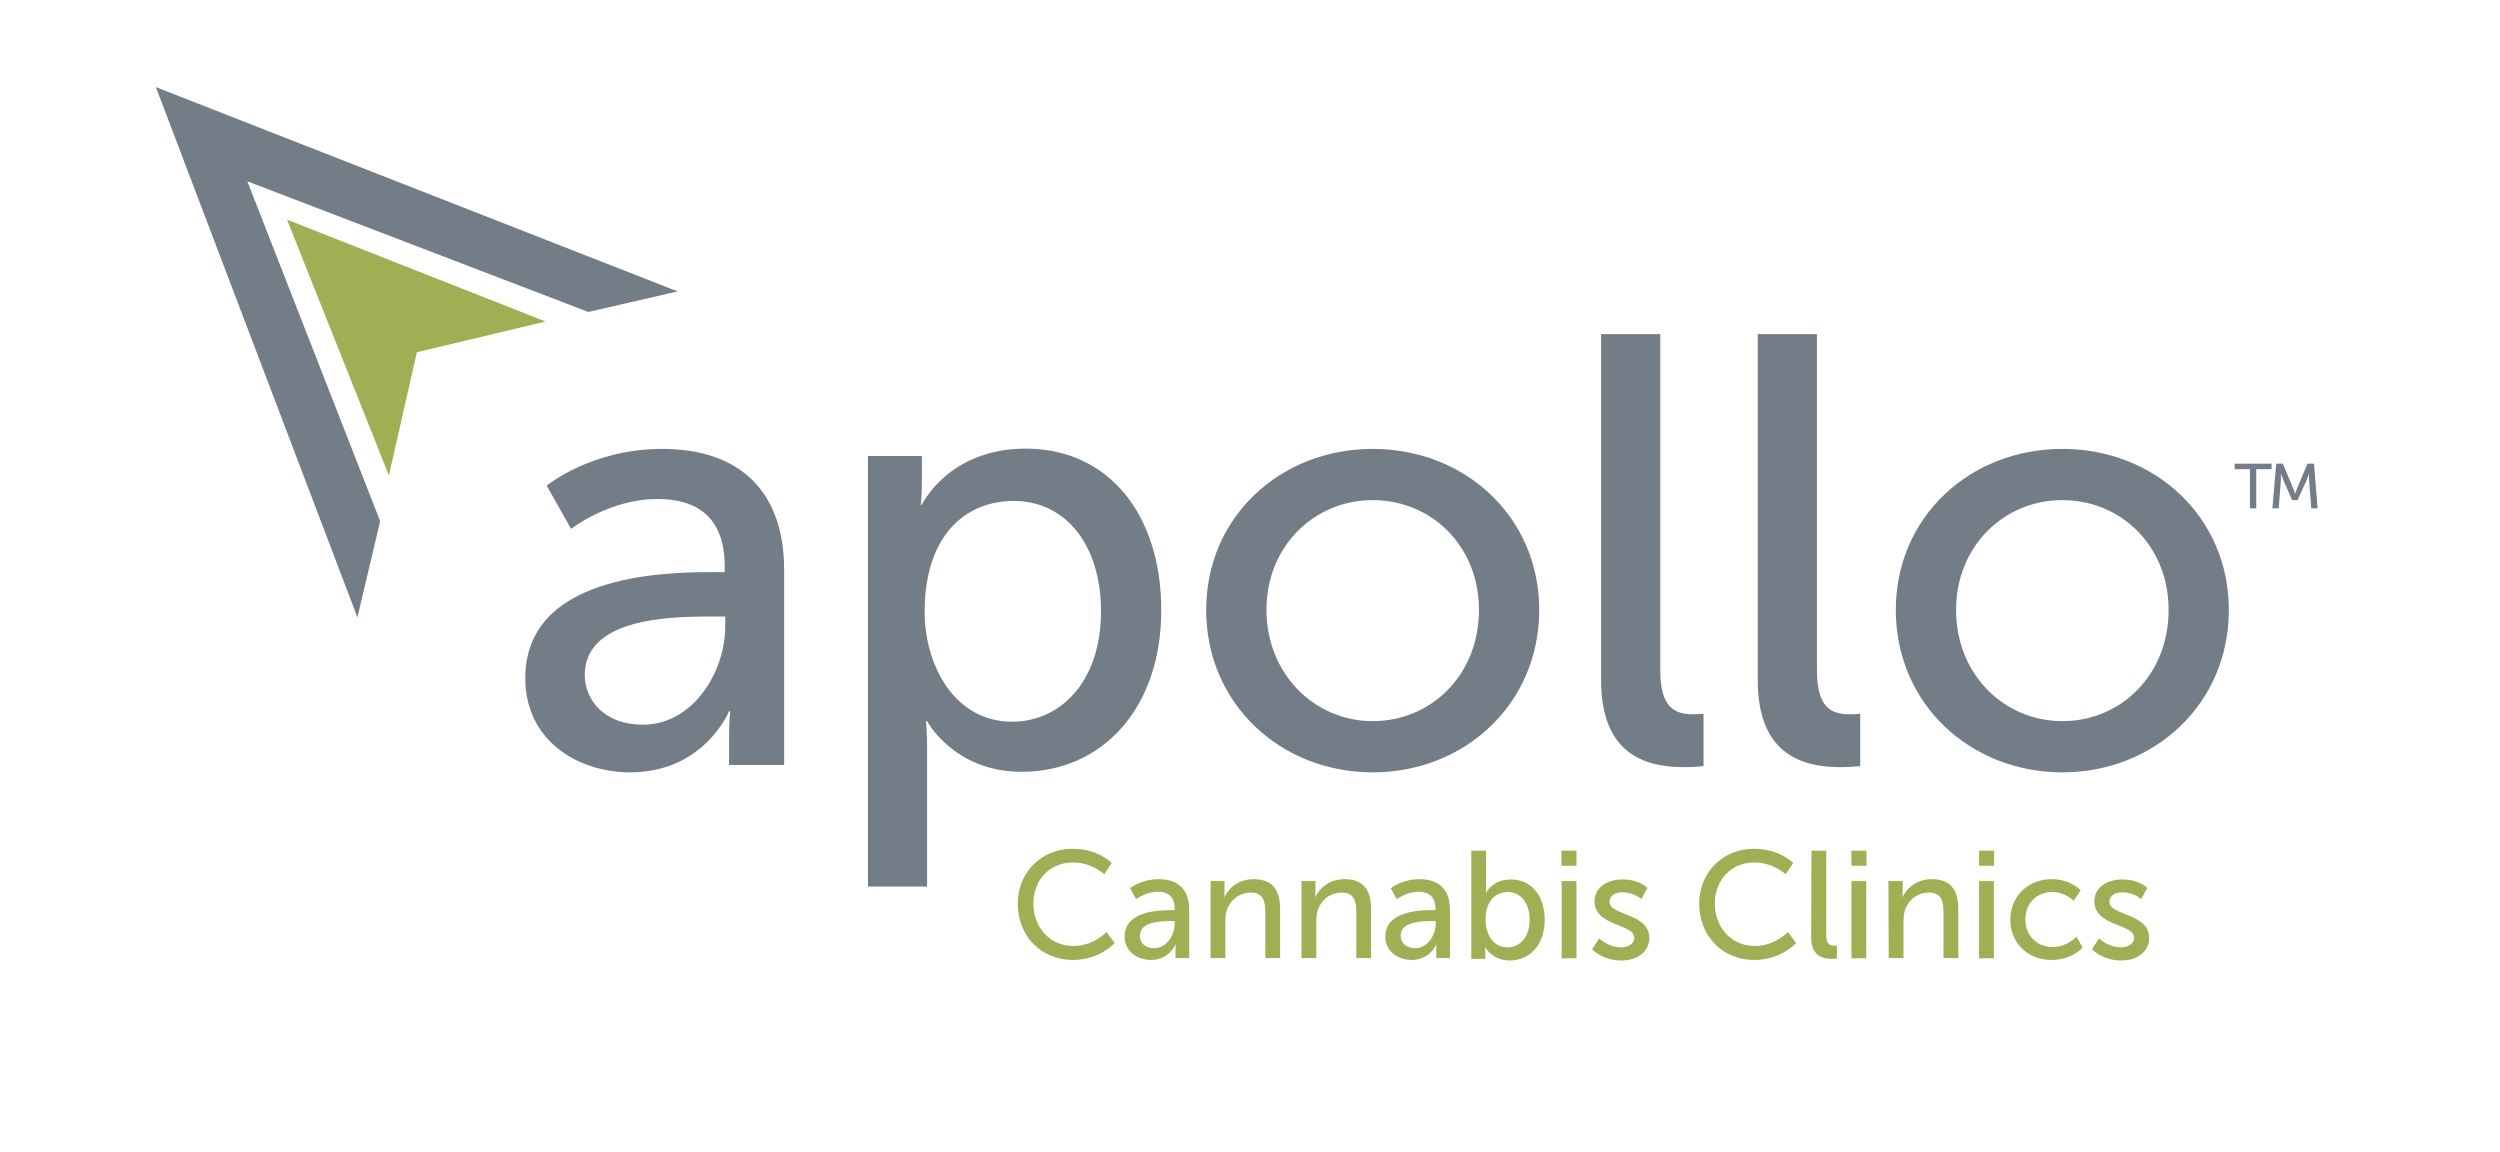 <svg xmlns="http://www.w3.org/2000/svg" xmlns:xlink="http://www.w3.org/1999/xlink" id="Layer_1" x="0px" y="0px" viewBox="0 0 912.8 420.8" style="enable-background:new 0 0 912.8 420.8;" xml:space="preserve"><style type="text/css">	.st0{fill:#737D87;}	.st1{fill:#9EB053;}	.st2{fill-rule:evenodd;clip-rule:evenodd;fill:#737D87;}	.st3{fill-rule:evenodd;clip-rule:evenodd;fill:#9EB053;}</style><g>	<g>		<g>			<path class="st0" d="M259.7,208.9h4.9v-2c0-18.5-10.5-24.7-24.7-24.7c-17.4,0-31.4,10.9-31.4,10.9l-8.9-15.8    c0,0,16.3-13.4,42.1-13.4c28.5,0,44.6,15.6,44.6,44.1v71.3h-20.1v-10.7c0-5.1,0.4-8.9,0.4-8.9h-0.4c0,0-9.1,22.3-36.1,22.3    c-19.4,0-38.3-11.8-38.3-34.3C191.7,210.4,240.8,208.9,259.7,208.9 M234.7,264.6c18.3,0,30.1-19.2,30.1-35.9v-3.6h-5.6    c-16.3,0-45.7,1.1-45.7,21.4C213.6,255.7,220.7,264.6,234.7,264.6"></path>			<path class="st0" d="M316.7,166.5h19.9v9.6c0,4.5-0.4,8.2-0.4,8.2h0.4c0,0,9.6-20.5,37.9-20.5c30.3,0,49.5,24.1,49.5,59    c0,35.9-21.6,59-51,59c-24.7,0-34.5-18.5-34.5-18.5h-0.4c0,0,0.4,4,0.4,9.8v50.6h-21.6V166.5H316.7z M369.5,263.5    c17.8,0,32.5-14.7,32.5-40.3c0-24.5-13.1-40.3-31.9-40.3c-16.9,0-32.5,11.8-32.5,40.6C337.7,243.4,348.8,263.5,369.5,263.5"></path>			<path class="st0" d="M501.2,163.9c33.6,0,60.8,24.7,60.8,58.8c0,34.3-27.2,59.3-60.8,59.3s-60.8-25-60.8-59.3    C440.4,188.6,467.6,163.9,501.2,163.9 M501.2,263.3c21.4,0,38.8-16.9,38.8-40.6c0-23.4-17.4-40.1-38.8-40.1    c-21.2,0-38.8,16.7-38.8,40.1C462.5,246.3,480.1,263.3,501.2,263.3"></path>			<path class="st0" d="M584.6,122h21.6v122.8c0,13.6,5.3,16,12,16c2,0,3.8-0.2,3.8-0.2v19.1c0,0-3.3,0.4-7.1,0.4    c-12.3,0-30.3-3.3-30.3-31.6V122z"></path>			<path class="st0" d="M641.8,122h21.6v122.8c0,13.6,5.3,16,12,16c2,0,3.8-0.2,3.8-0.2v19.1c0,0-3.3,0.4-7.1,0.4    c-12.3,0-30.3-3.3-30.3-31.6V122z"></path>			<path class="st0" d="M753,163.9c33.6,0,60.8,24.7,60.8,58.8c0,34.3-27.2,59.3-60.8,59.3s-60.8-25-60.8-59.3    C692.2,188.6,719.4,163.9,753,163.9 M753,263.3c21.4,0,38.8-16.9,38.8-40.6c0-23.4-17.4-40.1-38.8-40.1    c-21.2,0-38.8,16.7-38.8,40.1C714.2,246.3,731.8,263.3,753,263.3"></path>			<path class="st1" d="M391.6,309.9c9.5,0,14.3,5.2,14.3,5.2l-2.7,4.1c0,0-4.6-4.3-11.4-4.3c-8.8,0-14.5,6.7-14.5,15    c0,8.4,5.8,15.5,14.6,15.5c7.4,0,12.1-5.1,12.1-5.1l3,4c0,0-5.4,6.2-15.3,6.2c-11.8,0-20.1-9-20.1-20.6    C371.6,318.6,380.2,309.9,391.6,309.9"></path>			<path class="st1" d="M427.7,332.3h1.2v-0.5c0-4.6-2.6-6.2-6.2-6.2c-4.3,0-7.9,2.7-7.9,2.7l-2.2-4c0,0,4.1-3.3,10.5-3.3    c7.1,0,11.1,3.9,11.1,11v17.8h-5v-2.7c0-1.3,0.1-2.2,0.1-2.2h-0.1c0,0-2.3,5.6-9,5.6c-4.8,0-9.6-3-9.6-8.6    C410.7,332.7,422.9,332.3,427.7,332.3 M421.4,346.2c4.6,0,7.5-4.8,7.5-9v-0.9h-1.3c-4.1,0-11.4,0.3-11.4,5.3    C416.1,344,417.9,346.2,421.4,346.2"></path>			<path class="st1" d="M441.9,321.7h5.2v3.7c0,1.1-0.1,2.1-0.1,2.1h0.1c1.1-2.5,4.5-6.5,10.6-6.5c6.6,0,9.7,3.6,9.7,10.8v18H462    V333c0-4-0.8-7.1-5.3-7.1c-4.3,0-7.7,2.8-8.9,6.9c-0.3,1.1-0.4,2.4-0.4,3.8v13.2H442v-28.1H441.9L441.9,321.7z"></path>			<path class="st1" d="M475.1,321.7h5.2v3.7c0,1.1-0.1,2.1-0.1,2.1h0.1c1.1-2.5,4.5-6.5,10.6-6.5c6.6,0,9.7,3.6,9.7,10.8v18h-5.4    V333c0-4-0.8-7.1-5.3-7.1c-4.3,0-7.7,2.8-8.9,6.9c-0.3,1.1-0.4,2.4-0.4,3.8v13.2h-5.4v-28.1H475.1L475.1,321.7z"></path>			<path class="st1" d="M522.9,332.3h1.2v-0.5c0-4.6-2.6-6.2-6.2-6.2c-4.3,0-7.9,2.7-7.9,2.7l-2.2-4c0,0,4.1-3.3,10.5-3.3    c7.1,0,11.1,3.9,11.1,11v17.8h-5v-2.7c0-1.3,0.1-2.2,0.1-2.2h-0.1c0,0-2.3,5.6-9,5.6c-4.8,0-9.6-3-9.6-8.6    C505.9,332.7,518.2,332.3,522.9,332.3 M516.7,346.2c4.6,0,7.5-4.8,7.5-9v-0.9h-1.4c-4.1,0-11.4,0.3-11.4,5.3    C511.4,344,513.2,346.2,516.7,346.2"></path>			<path class="st1" d="M537.2,310.6h5.4v12.9c0,1.4-0.1,2.4-0.1,2.4h0.1c0,0,2.4-4.8,9-4.8c7.6,0,12.4,6,12.4,14.8    c0,9-5.4,14.8-12.8,14.8c-6.3,0-8.9-4.8-8.9-4.8h-0.1c0,0,0.1,0.9,0.1,2.1v2.1h-5.1L537.2,310.6L537.2,310.6z M550.4,345.9    c4.5,0,8.1-3.7,8.1-10.1c0-6.1-3.3-10.1-8-10.1c-4.2,0-8.1,3-8.1,10.1C542.4,340.9,545,345.9,550.4,345.9"></path>			<path class="st1" d="M570.1,310.6h5.5v5.5h-5.5V310.6z M570.2,321.7h5.4v28.2h-5.4V321.7z"></path>			<path class="st1" d="M583.9,342.6c0,0,3.2,3.3,8.1,3.3c2.3,0,4.7-1.2,4.7-3.5c0-5.2-14.5-4.1-14.5-13.3c0-5.1,4.6-8,10.2-8    c6.2,0,9.1,3.1,9.1,3.1l-2.2,4.1c0,0-2.5-2.5-7-2.5c-2.3,0-4.6,1-4.6,3.5c0,5.1,14.5,4,14.5,13.2c0,4.7-4,8.2-10.2,8.2    c-6.9,0-10.7-4.1-10.7-4.1L583.9,342.6z"></path>			<path class="st1" d="M640.4,309.9c9.5,0,14.3,5.2,14.3,5.2l-2.7,4.1c0,0-4.6-4.3-11.4-4.3c-8.8,0-14.5,6.7-14.5,15    c0,8.4,5.8,15.5,14.6,15.5c7.4,0,12.1-5.1,12.1-5.1l3,4c0,0-5.4,6.2-15.3,6.2c-11.8,0-20.1-9-20.1-20.6    C620.4,318.6,629,309.9,640.4,309.9"></path>			<path class="st1" d="M661.4,310.6h5.4v30.7c0,3.4,1.3,4,3,4c0.5,0,0.9-0.1,0.9-0.1v4.8c0,0-0.8,0.1-1.8,0.1    c-3.1,0-7.6-0.8-7.6-7.9L661.4,310.6L661.4,310.6z"></path>			<path class="st1" d="M676,310.6h5.5v5.5H676V310.6z M676,321.7h5.4v28.2H676V321.7z"></path>			<path class="st1" d="M689.5,321.7h5.2v3.7c0,1.1-0.1,2.1-0.1,2.1h0.1c1.1-2.5,4.5-6.5,10.6-6.5c6.6,0,9.7,3.6,9.7,10.8v18h-5.4    V333c0-4-0.8-7.1-5.3-7.1c-4.3,0-7.7,2.8-8.9,6.9c-0.3,1.1-0.4,2.4-0.4,3.8v13.2h-5.4L689.5,321.7L689.5,321.7z"></path>			<path class="st1" d="M722.6,310.6h5.5v5.5h-5.5V310.6z M722.6,321.7h5.4v28.2h-5.4V321.7z"></path>			<path class="st1" d="M749.1,321c7.1,0,10.6,4.1,10.6,4.1l-2.6,3.8c0,0-3-3.2-7.8-3.2c-5.7,0-9.8,4.2-9.8,10    c0,5.7,4.1,10.1,10,10.1c5.2,0,8.7-3.8,8.7-3.8l2.2,4c0,0-3.9,4.5-11.3,4.5c-8.9,0-15.1-6.3-15.1-14.8    C734,327.5,740.3,321,749.1,321"></path>			<path class="st1" d="M766.4,342.6c0,0,3.2,3.3,8.1,3.3c2.3,0,4.7-1.2,4.7-3.5c0-5.2-14.5-4.1-14.5-13.3c0-5.1,4.6-8,10.2-8    c6.2,0,9.1,3.1,9.1,3.1l-2.2,4.1c0,0-2.5-2.5-7-2.5c-2.3,0-4.6,1-4.6,3.5c0,5.1,14.5,4,14.5,13.2c0,4.7-4,8.2-10.2,8.2    c-6.9,0-10.7-4.1-10.7-4.1L766.4,342.6z"></path>			<polygon class="st0" points="821.5,171.3 815.9,171.3 815.9,169.3 829.4,169.3 829.4,171.3 823.8,171.3 823.8,185.6 821.5,185.6        "></polygon>			<path class="st0" d="M831.1,169.3h2.4l3.7,8.8c0.4,0.9,0.8,2.2,0.8,2.2l0,0c0,0,0.4-1.3,0.8-2.2l3.7-8.8h2.4l1.3,16.3h-2.3    l-0.8-10.3c-0.1-1,0-2.4,0-2.4l0,0c0,0-0.5,1.5-0.9,2.4l-3.3,7.3h-2l-3.2-7.3c-0.4-0.9-0.9-2.4-0.9-2.4l0,0c0,0,0,1.5,0,2.4    l-0.8,10.3h-2.3L831.1,169.3z"></path>			<polygon class="st2" points="56.9,31.8 130.5,225.4 138.8,190.3 90.3,66.2 214.8,113.9 247.4,106.4    "></polygon>			<polygon class="st3" points="104.8,80.2 142,173.6 152.2,128.6 199.2,117.4    "></polygon>		</g>	</g></g></svg>